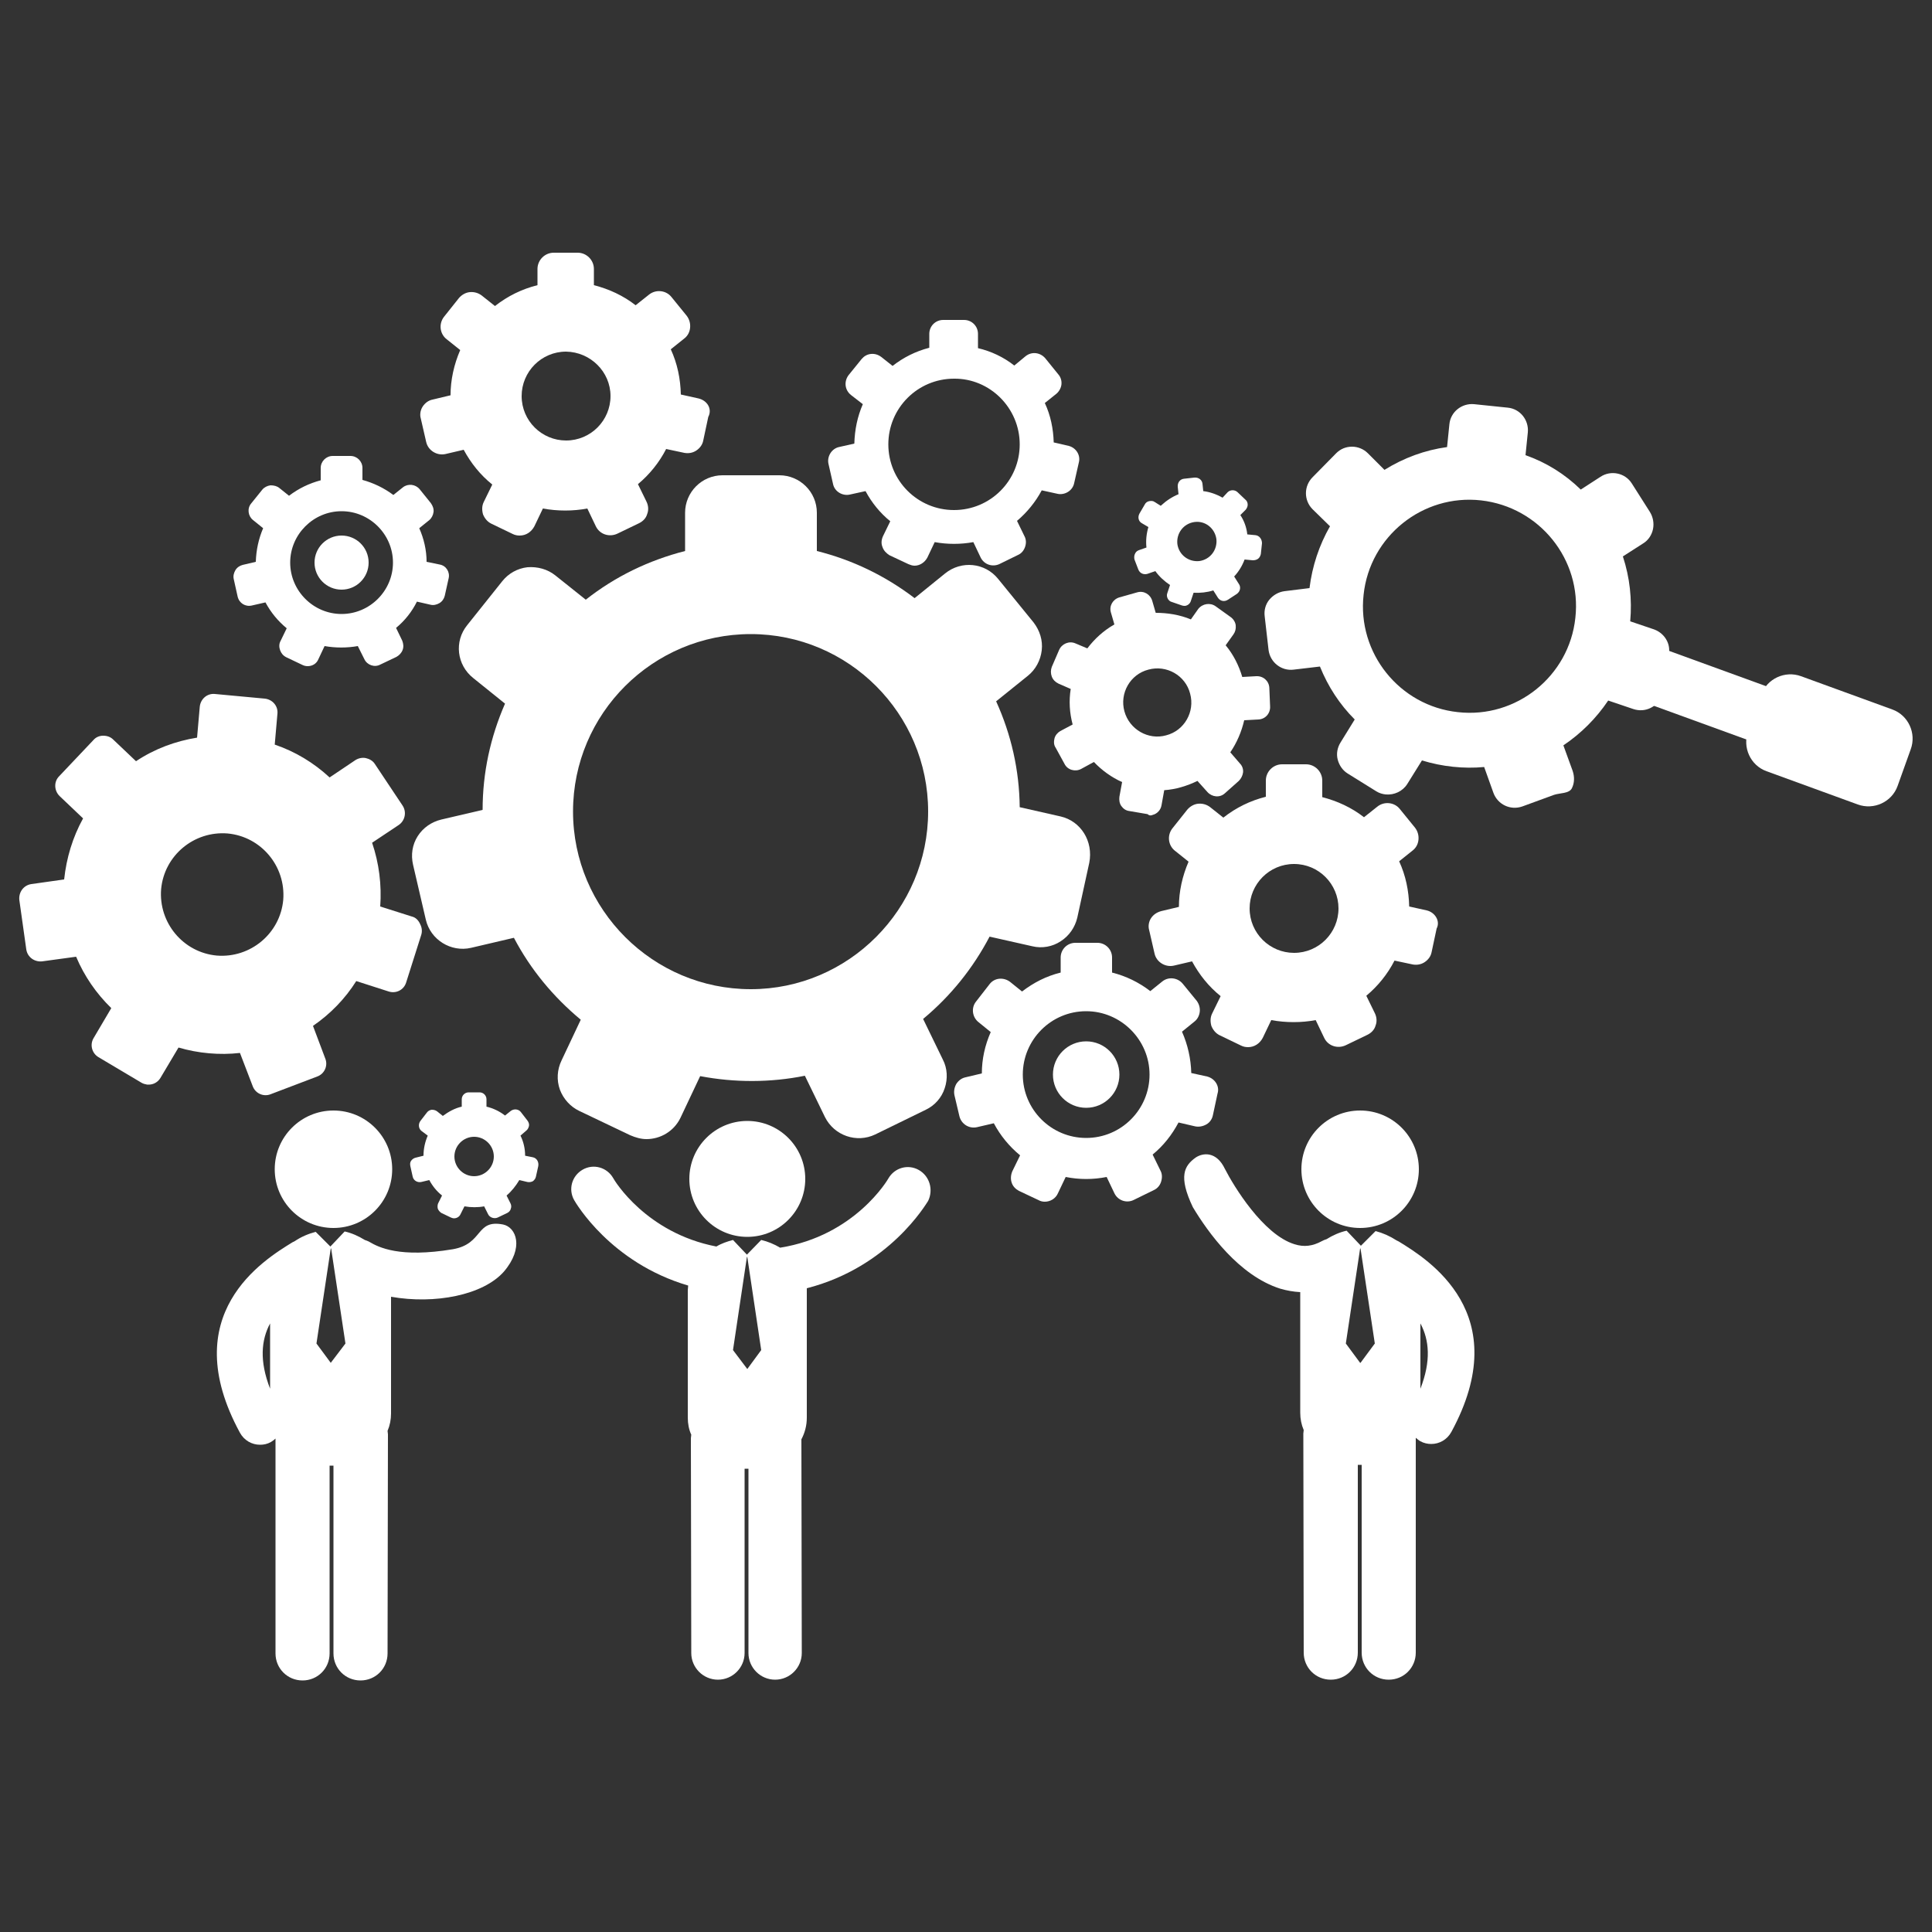 <?xml version="1.0" encoding="utf-8"?>
<!-- Generator: Adobe Illustrator 19.2.1, SVG Export Plug-In . SVG Version: 6.00 Build 0)  -->
<svg version="1.1" id="katman_1" xmlns="http://www.w3.org/2000/svg" xmlns:xlink="http://www.w3.org/1999/xlink" x="0px" y="0px"
	 viewBox="0 0 500 500" style="enable-background:new 0 0 500 500;" xml:space="preserve">
<rect x="0" y="0" width="500" height="500" fill="#333333" stroke="none"/>
<style type="text/css">
	.st0{fill:#FFFFFF;}
</style>
<g>
	<g>
		<path class="st0" d="M106.6,237.2l-8.2-2.6c0.4-5.6-0.3-11.2-2.1-16.5l6.9-4.6c1.6-1.1,2.1-3.3,1-5L97,197.7
			c-0.5-0.8-1.4-1.3-2.3-1.5c-0.9-0.2-1.9,0-2.7,0.5l-6.7,4.5l0,0c-4.1-3.8-8.9-6.7-14.2-8.5l0.7-8c0.2-2-1.3-3.7-3.3-3.9l-12.9-1.2
			c-2-0.2-3.7,1.3-3.9,3.3l-0.7,8c-5.6,0.9-11,2.9-15.8,6.1l-5.9-5.6c-0.7-0.7-1.6-1-2.6-1c-1,0-1.9,0.4-2.5,1.1l-8.9,9.4
			c-1.4,1.4-1.3,3.7,0.1,5.1l6.1,5.8l0,0c-2.7,4.9-4.3,10.2-4.9,15.8l-8.5,1.2c-2,0.3-3.3,2.1-3.1,4.1l1.8,12.8
			c0.3,2,2.1,3.3,4.1,3.1l8.8-1.2l0,0c2.1,5,5.2,9.5,9.1,13.3l-4.6,7.8c-1,1.7-0.4,3.9,1.3,4.9l11.1,6.6c0.5,0.3,1,0.4,1.5,0.5
			c0.4,0,0.8,0,1.2-0.1c0.9-0.2,1.7-0.8,2.2-1.6l4.7-7.9c5.1,1.5,10.6,2,15.9,1.4l3.3,8.6c0.7,1.9,2.8,2.8,4.6,2.1l12.1-4.6
			c1.9-0.7,2.8-2.8,2.1-4.6l-3.2-8.5c4.5-3.1,8.3-7,11.2-11.6l8.4,2.7c1.9,0.6,3.9-0.4,4.5-2.3l3.9-12.3c0.3-0.9,0.2-1.9-0.2-2.7
			C108.3,238.1,107.5,237.4,106.6,237.2z M73.3,232.9c-0.8,8.7-8.5,15.1-17.2,14.4c-8.7-0.8-15.1-8.5-14.4-17.2
			c0.8-8.7,8.5-15.1,17.2-14.4C67.6,216.5,74,224.2,73.3,232.9z"/>
		<path class="st0" d="M298.3,210.9c1.2-0.3,2.1-1.3,2.3-2.5l0.7-3.9c3-0.2,5.9-1.1,8.6-2.4l2.6,2.9c1.2,1.3,3.2,1.5,4.5,0.3
			l3.6-3.2c0.6-0.6,1-1.4,1.1-2.2c0.1-0.8-0.2-1.7-0.8-2.3l-2.5-2.9c1.7-2.5,2.9-5.3,3.6-8.3l3.7-0.2c1.8-0.1,3.1-1.6,3-3.4
			l-0.2-4.8c-0.1-1.8-1.6-3.1-3.4-3l-3.6,0.2c-0.9-3-2.3-5.8-4.3-8.2l2-2.8c0.5-0.7,0.7-1.5,0.6-2.4c-0.1-0.8-0.6-1.6-1.3-2.1
			l-3.9-2.8c-1.4-1-3.4-0.7-4.5,0.7l-1.9,2.7c-2.9-1.2-6-1.7-9.1-1.7l-0.9-3.1c-0.5-1.7-2.2-2.7-3.9-2.2l-4.6,1.3
			c-1.7,0.5-2.7,2.2-2.2,3.9l0.9,3.1c-2.8,1.6-5.1,3.7-7,6.2l-3.1-1.3c-1.6-0.7-3.5,0.1-4.2,1.7l-1.9,4.4c-0.3,0.8-0.3,1.7,0,2.5
			c0.3,0.8,0.9,1.4,1.7,1.8l3.2,1.4c-0.5,3.1-0.3,6.2,0.5,9.2l-3.2,1.7c-0.7,0.4-1.3,1.1-1.5,1.9c-0.2,0.8-0.2,1.7,0.3,2.4l2.3,4.2
			c0.8,1.6,2.8,2.1,4.3,1.3l3.3-1.8c2.1,2.2,4.6,4,7.3,5.2l-0.7,3.8c-0.1,0.8,0,1.7,0.5,2.4c0.5,0.7,1.2,1.2,2.1,1.3l4.7,0.8
			C297.4,211.1,297.9,211.1,298.3,210.9z M291,184.1c-1.3-4.7,1.5-9.6,6.2-10.8c4.7-1.3,9.6,1.5,10.8,6.2c1.3,4.7-1.5,9.6-6.2,10.8
			C297.2,191.6,292.3,188.8,291,184.1z"/>
		<path class="st0" d="M369.2,235.6l-4.5-1c-0.1-4.1-0.9-8-2.6-11.7l3.5-2.8c0.9-0.7,1.4-1.7,1.5-2.8c0.1-1.1-0.2-2.2-0.9-3.1
			l-3.9-4.8c-1.4-1.8-4.1-2.1-5.9-0.6l-3.4,2.7c-3.2-2.5-6.9-4.2-10.8-5.2V202c0-2.3-1.9-4.2-4.2-4.2h-6.2c-2.3,0-4.2,1.9-4.2,4.2
			v4.2c-4,1-7.7,2.8-11,5.4h0l-3.4-2.7c-0.9-0.7-2-1-3.1-0.9c-1.1,0.1-2.1,0.7-2.8,1.5l-3.9,4.9c-1.4,1.8-1.1,4.4,0.7,5.8l3.5,2.8
			c-1.6,3.7-2.5,7.7-2.5,11.7l-4.6,1.1c-1.1,0.3-2,0.9-2.6,1.8c-0.6,0.9-0.8,2.1-0.5,3.1l1.4,6.1c0.5,2.2,2.8,3.6,5,3.1l4.7-1.1
			c1.9,3.5,4.3,6.5,7.4,9l0,0l-2.2,4.5c-0.5,1-0.5,2.1-0.2,3.2c0.4,1,1.1,1.9,2.1,2.4l5.6,2.7c0.6,0.3,1.2,0.4,1.8,0.4
			c1.6,0,3-0.9,3.8-2.4l2.2-4.6c3.8,0.7,7.8,0.7,11.5,0l2.2,4.6c1,2.1,3.5,2.9,5.6,1.9l5.6-2.7c1-0.5,1.8-1.3,2.1-2.4
			c0.4-1,0.3-2.2-0.2-3.2l-2.2-4.5c3-2.5,5.5-5.6,7.3-9.1l4.7,1c1.1,0.2,2.2,0,3.1-0.6c0.9-0.6,1.6-1.5,1.8-2.6l1.3-6.1
			C372.8,238.4,371.4,236.1,369.2,235.6z M346.4,235.1c0,6.3-5.1,11.5-11.5,11.5c-6.3,0-11.5-5.1-11.5-11.5
			c0-6.3,5.1-11.5,11.5-11.5C341.3,223.6,346.4,228.8,346.4,235.1z"/>
		<path class="st0" d="M324.9,138.5l-2.1-0.2c-0.2-1.8-0.8-3.5-1.8-5l1.4-1.4c0.3-0.4,0.5-0.8,0.5-1.3c0-0.5-0.2-1-0.6-1.3l-2-1.9
			c-0.7-0.7-1.9-0.7-2.6,0l-1.3,1.4c-1.6-0.9-3.3-1.5-5-1.7l-0.2-1.9c-0.1-1-1-1.7-2.1-1.6l-2.7,0.3c-1,0.1-1.7,1-1.6,2.1l0.2,1.9
			c-1.7,0.7-3.2,1.7-4.6,3h0l-1.6-1c-0.4-0.3-0.9-0.3-1.4-0.2c-0.5,0.1-0.9,0.4-1.1,0.8l-1.4,2.4c-0.5,0.9-0.3,2,0.6,2.5l1.7,1
			c-0.5,1.7-0.7,3.5-0.5,5.3l-2,0.7c-0.5,0.2-0.8,0.5-1,1c-0.2,0.4-0.2,1-0.1,1.4l1,2.6c0.4,1,1.4,1.4,2.4,1.1l2-0.7
			c1,1.4,2.3,2.6,3.8,3.6l0,0l-0.7,2.1c-0.2,0.5-0.1,1,0.1,1.4c0.2,0.4,0.6,0.8,1.1,0.9l2.6,0.9c0.3,0.1,0.5,0.1,0.8,0.1
			c0.7-0.1,1.3-0.6,1.5-1.3l0.7-2.1c1.7,0.1,3.5-0.1,5.1-0.6l1.2,1.9c0.6,0.9,1.7,1.1,2.6,0.5l2.3-1.5c0.4-0.3,0.7-0.7,0.8-1.2
			c0.1-0.5,0-1-0.3-1.4l-1.2-1.9c1.2-1.3,2.1-2.8,2.7-4.4l2.1,0.2c0.5,0,1-0.1,1.4-0.4c0.4-0.3,0.6-0.8,0.7-1.2l0.3-2.8
			C326.6,139.5,325.9,138.6,324.9,138.5z M314.8,139.5c0.3,2.8-1.6,5.3-4.4,5.7c-2.8,0.3-5.3-1.6-5.7-4.4c-0.3-2.8,1.6-5.3,4.4-5.7
			C311.9,134.7,314.4,136.7,314.8,139.5z"/>
		<path class="st0" d="M137.9,299.5l-2-0.4c0-1.8-0.4-3.6-1.2-5.2l1.5-1.3c0.4-0.3,0.6-0.8,0.7-1.2c0.1-0.5-0.1-1-0.4-1.4l-1.7-2.2
			c-0.6-0.8-1.8-0.9-2.6-0.3l-1.5,1.2c-1.4-1.1-3.1-1.9-4.8-2.3v-1.9c0-1-0.8-1.8-1.8-1.8h-2.8c-1,0-1.8,0.8-1.8,1.8v1.9
			c-1.8,0.4-3.4,1.3-4.9,2.4h0l-1.5-1.2c-0.4-0.3-0.9-0.4-1.4-0.4c-0.5,0.1-0.9,0.3-1.2,0.7l-1.7,2.2c-0.6,0.8-0.5,2,0.3,2.6
			l1.6,1.2c-0.7,1.6-1.1,3.4-1.1,5.2l-2,0.5c-0.5,0.1-0.9,0.4-1.2,0.8c-0.3,0.4-0.3,0.9-0.2,1.4l0.6,2.7c0.2,1,1.2,1.6,2.2,1.4
			l2.1-0.5c0.8,1.5,1.9,2.9,3.3,4l0,0l-1,2c-0.2,0.4-0.2,1-0.1,1.4c0.2,0.5,0.5,0.8,0.9,1.1l2.5,1.2c0.3,0.1,0.5,0.2,0.8,0.2
			c0.7,0,1.4-0.4,1.7-1.1l1-2c1.7,0.3,3.5,0.3,5.1,0l1,2c0.4,0.9,1.6,1.3,2.5,0.9l2.5-1.2c0.4-0.2,0.8-0.6,0.9-1.1
			c0.2-0.5,0.1-1-0.1-1.4l-1-2c1.3-1.1,2.4-2.5,3.3-4l2.1,0.5c0.5,0.1,1,0,1.4-0.2c0.4-0.3,0.7-0.7,0.8-1.2l0.6-2.7
			C139.5,300.7,138.9,299.7,137.9,299.5z M127.8,299.3c0,2.8-2.3,5.1-5.1,5.1c-2.8,0-5.1-2.3-5.1-5.1c0-2.8,2.3-5.1,5.1-5.1
			C125.5,294.2,127.8,296.5,127.8,299.3z"/>
		<path class="st0" d="M180.7,103.1l-4.5-1c-0.1-4.1-0.9-8-2.6-11.7l3.5-2.8c0.9-0.7,1.4-1.7,1.5-2.8c0.1-1.1-0.2-2.2-0.9-3.1
			l-3.9-4.8c-1.4-1.8-4.1-2.1-5.9-0.6l-3.4,2.7c-3.2-2.5-6.9-4.2-10.8-5.2v-4.2c0-2.3-1.9-4.2-4.2-4.2h-6.2c-2.3,0-4.2,1.9-4.2,4.2
			v4.2c-4,1-7.7,2.8-11,5.4h0l-3.4-2.7c-0.9-0.7-2-1-3.1-0.9c-1.1,0.1-2.1,0.7-2.8,1.5l-3.9,4.9c-1.4,1.8-1.1,4.4,0.7,5.8l3.5,2.8
			c-1.6,3.7-2.5,7.7-2.5,11.7l-4.6,1.1c-1.1,0.2-2,0.9-2.6,1.8c-0.6,0.9-0.8,2.1-0.5,3.1l1.4,6.1c0.5,2.2,2.8,3.6,5,3.1l4.7-1.1
			c1.9,3.5,4.3,6.5,7.4,9l0,0l-2.2,4.5c-0.5,1-0.5,2.1-0.2,3.2c0.4,1,1.1,1.9,2.1,2.4l5.6,2.7c0.6,0.3,1.2,0.4,1.8,0.4
			c1.6,0,3-0.9,3.8-2.4l2.2-4.6c3.8,0.7,7.8,0.7,11.5,0l2.2,4.6c1,2.1,3.5,2.9,5.6,1.9l5.6-2.7c1-0.5,1.8-1.3,2.1-2.4
			c0.4-1,0.3-2.2-0.2-3.2l-2.2-4.5c3-2.5,5.5-5.6,7.3-9.1l4.7,1c1.1,0.2,2.2,0,3.1-0.6c0.9-0.6,1.6-1.5,1.8-2.6l1.3-6.1
			C184.4,105.8,183,103.6,180.7,103.1z M158,102.5c0,6.3-5.1,11.5-11.5,11.5c-6.3,0-11.5-5.1-11.5-11.5c0-6.3,5.1-11.5,11.5-11.5
			C152.8,91.1,158,96.2,158,102.5z"/>
		<path class="st0" d="M274.5,211.3l-10.6-2.4c-0.1-9.6-2.2-18.8-6.1-27.4l8.2-6.6c2-1.6,3.3-4,3.6-6.6c0.3-2.6-0.5-5.1-2.1-7.2
			l-9.2-11.3c-3.4-4.2-9.5-4.8-13.7-1.4l-7.9,6.4c-7.6-5.8-16.1-9.9-25.3-12.2v-9.9c0-5.4-4.4-9.7-9.7-9.7H187
			c-5.4,0-9.7,4.4-9.7,9.7v9.9c-9.4,2.4-18.1,6.6-25.7,12.6h0l-7.9-6.3c-2-1.6-4.6-2.3-7.2-2.1c-2.6,0.3-4.9,1.6-6.5,3.6l-9.1,11.4
			c-3.4,4.2-2.7,10.3,1.6,13.7l8.2,6.6c-3.8,8.7-5.8,17.9-5.8,27.5l-10.7,2.5c-2.5,0.6-4.7,2.1-6.1,4.3c-1.4,2.2-1.8,4.8-1.2,7.4
			l3.3,14.2c1.2,5.2,6.5,8.5,11.7,7.3l11.1-2.6c4.3,8.2,10.2,15.3,17.3,21.2l0,0l-5,10.6c-1.1,2.3-1.3,5-0.4,7.5
			c0.9,2.4,2.7,4.4,5,5.5l13.2,6.3c1.4,0.6,2.8,1,4.2,1c3.6,0,7.1-2,8.8-5.5l5.1-10.8c8.9,1.7,18.2,1.7,27.1-0.1l5.2,10.7
			c2.4,4.8,8.2,6.8,13,4.5l13.1-6.4c2.3-1.1,4.1-3.1,4.9-5.6c0.8-2.4,0.7-5.1-0.5-7.4l-5.1-10.5c7.1-5.9,12.9-13.1,17.2-21.3
			l11.1,2.5c2.5,0.6,5.2,0.1,7.3-1.3c2.2-1.4,3.7-3.6,4.3-6.1l3.1-14.2C283,217.7,279.7,212.5,274.5,211.3z M240.2,210
			c0,25.3-20.6,46-45.9,46c-25.3,0-46-20.6-46-46c0-25.3,20.6-45.9,46-45.9C219.6,164.1,240.2,184.7,240.2,210z"/>
		<path class="st0" d="M428.1,162.9l-6.2-2.1c0.5-5.7-0.1-11.3-1.9-16.8l5.3-3.4c1.3-0.8,2.2-2.2,2.5-3.7c0.3-1.5,0-3.1-0.8-4.4
			l-4.7-7.4c-1.7-2.7-5.4-3.5-8.1-1.7l-5.1,3.3c-4.1-4-8.9-7-14.3-8.9l0.6-5.9c0.3-3.2-2-6.1-5.2-6.4l-8.7-0.9
			c-3.2-0.3-6.1,2-6.4,5.2l-0.6,5.9c-5.8,0.8-11.2,2.8-16.2,5.9l0,0l-4.3-4.3c-1.1-1.1-2.6-1.7-4.1-1.7c-1.6,0-3,0.6-4.1,1.7
			l-6.1,6.2c-2.3,2.3-2.3,6,0,8.3l4.5,4.4c-2.8,4.9-4.6,10.3-5.3,16l-6.5,0.8c-1.5,0.2-2.9,1-3.9,2.2c-1,1.2-1.4,2.8-1.2,4.3l1,8.7
			c0.4,3.2,3.3,5.5,6.5,5.1l6.8-0.8c2.1,5.2,5.1,9.8,9,13.7l0,0l-3.7,6c-0.8,1.3-1.1,2.9-0.7,4.4c0.4,1.5,1.3,2.8,2.6,3.6l7.4,4.6
			c0.8,0.5,1.6,0.7,2.4,0.8c2.2,0.2,4.4-0.8,5.6-2.7l3.8-6.1c5.2,1.6,10.8,2.2,16.1,1.7l2.4,6.7c1.1,3,4.4,4.6,7.5,3.5l8.2-3
			c1.5-0.5,3.9-0.3,4.6-1.7c0.7-1.4,0.7-3,0.2-4.5l-2.4-6.6c4.6-3.1,8.5-7,11.6-11.6l6.5,2.2c1.5,0.5,3.1,0.4,4.5-0.3
			c1.4-0.7,2.5-1.9,2.9-3.4l1.5-9.6C432.8,167.3,431.1,164,428.1,162.9z M407.7,159.9c-1.6,15.1-15.3,26.1-30.4,24.4
			c-15.1-1.6-26.1-15.3-24.4-30.4c1.6-15.1,15.3-26.1,30.4-24.4C398.4,131.2,409.4,144.8,407.7,159.9z"/>
		<path class="st0" d="M276.6,115.4l-3.9-0.9c-0.1-3.5-0.8-7-2.3-10.2l3-2.4c0.7-0.6,1.2-1.5,1.3-2.4c0.1-1-0.2-1.9-0.8-2.6
			l-3.4-4.2c-1.3-1.5-3.5-1.8-5.1-0.5l-2.9,2.4c-2.8-2.2-6-3.7-9.4-4.5v-3.7c0-2-1.6-3.6-3.6-3.6h-5.4c-2,0-3.6,1.6-3.6,3.6V90
			c-3.5,0.9-6.7,2.5-9.5,4.7h0l-2.9-2.3c-0.8-0.6-1.7-0.9-2.7-0.8c-1,0.1-1.8,0.6-2.4,1.3l-3.4,4.2c-1.2,1.6-1,3.8,0.6,5.1l3.1,2.4
			c-1.4,3.2-2.1,6.6-2.2,10.2l-4,0.9c-0.9,0.2-1.7,0.8-2.2,1.6c-0.5,0.8-0.7,1.8-0.5,2.7l1.2,5.3c0.4,1.9,2.4,3.1,4.3,2.7l4.1-0.9
			c1.6,3,3.8,5.7,6.4,7.8l0,0l-1.9,3.9c-0.4,0.9-0.5,1.9-0.1,2.8c0.3,0.9,1,1.6,1.8,2.1l4.9,2.3c0.5,0.2,1,0.4,1.6,0.4
			c1.3,0,2.6-0.8,3.3-2.1l1.9-4c3.3,0.6,6.7,0.6,10,0l1.9,4c0.9,1.8,3,2.5,4.8,1.7l4.9-2.4c0.9-0.4,1.5-1.2,1.8-2.1
			c0.3-0.9,0.3-1.9-0.2-2.8l-1.9-3.9c2.6-2.2,4.8-4.9,6.4-7.9l4.1,0.9c0.9,0.2,1.9,0,2.7-0.5c0.8-0.5,1.4-1.3,1.6-2.3l1.2-5.3
			C279.7,117.8,278.5,115.9,276.6,115.4z M263.9,115c0,9.4-7.6,17-17,17c-9.4,0-17-7.6-17-17c0-9.4,7.6-17,17-17
			C256.2,97.9,263.9,105.6,263.9,115z"/>
		<g>
			<g>
				<path class="st0" d="M237.8,302.8c-2.8-1.6-6.3-0.6-7.9,2.2c-0.1,0.2-8.6,14.8-28,17.9c-1.5-0.9-3.2-1.6-4.9-2l-3.7,3.8
					l-3.6-3.8c0,0,0,0,0,0c-1.5,0.4-3,0.9-4.3,1.7c-18.2-3.5-26.4-17.1-26.7-17.7c-1.6-2.8-5.1-3.8-7.9-2.2
					c-2.8,1.6-3.8,5.1-2.2,7.9c0.4,0.7,9.4,16.2,29.5,22.1c0,0.4-0.1,0.8-0.1,1.2v33c0,1.6,0.3,3.1,0.9,4.4c0,0.3-0.1,0.6-0.1,0.9
					l0.1,55.6c0,3.8,3.1,6.9,6.9,6.9c0,0,0,0,0,0c3.8,0,6.9-3.1,6.9-6.9l0-47.7c0.3,0,0.5,0,0.8,0c0.1,0,0.1,0,0.2,0l0,47.7
					c0,3.8,3.1,6.9,6.9,6.9c0,0,0,0,0,0c3.8,0,6.9-3.1,6.9-6.9l-0.1-55.3c0.9-1.7,1.4-3.6,1.4-5.6v-33c0-0.2,0-0.3,0-0.5
					c21.4-5.5,30.9-21.9,31.4-22.6C241.6,307.9,240.6,304.4,237.8,302.8z M193.4,354.3L193.4,354.3l-3.7-4.9l3.6-24.1h0.1l3.6,24.1
					L193.4,354.3z"/>
				<circle class="st0" cx="193.4" cy="305.1" r="15"/>
			</g>
		</g>
		<g>
			<path class="st0" d="M308.7,312.4c3.9,6.5,11.9,17.7,22.6,21.1c1.7,0.5,3.4,0.8,5.2,0.9v31.2c0,1.6,0.3,3.1,0.9,4.5
				c0,0.3-0.1,0.6-0.1,0.9l0.1,56.7c0,3.9,3.1,7,7,7c0,0,0,0,0,0c3.9,0,7-3.1,7-7l0-48.6c0.3,0,0.5,0,0.8,0c0.1,0,0.1,0,0.2,0
				l0,48.6c0,3.9,3.1,7,7,7c0,0,0,0,0,0c3.9,0,7-3.1,7-7l0-55.6c0.4,0.3,0.8,0.7,1.2,0.9c0.9,0.5,1.9,0.7,2.8,0.7
				c2.1,0,4.1-1.1,5.2-3.1c16.7-30.7-6.1-44.7-13.6-49.3c-0.2-0.1-0.4-0.2-0.6-0.3c-1.7-1.1-3.5-1.9-5.4-2.4l-3.8,3.8l-3.7-3.9
				c0,0,0,0,0,0c-1.8,0.4-3.6,1.2-5.2,2.2c-0.4,0.1-0.8,0.3-1.2,0.5c-2.4,1.3-4.6,1.6-7.1,0.8c-8.1-2.5-15.7-15-18-19.5
				c-2.2-4.6-5.7-4.2-7.6-2.9C306.5,301.7,304.9,304.4,308.7,312.4z M367.6,342.5c2.3,4.3,2.8,9.7,0,16.9V342.5z M348.3,347.7
				l3.7-24.6h0.1l3.7,24.6l-3.7,5H352L348.3,347.7z"/>
			<circle class="st0" cx="352" cy="302.6" r="15.2"/>
		</g>
		<g>
			<path class="st0" d="M130.2,316.9c-7.2-1.4-5,5-13,6.4c-13.8,2.3-19.2-0.5-21.6-1.9c-0.4-0.2-0.8-0.4-1.2-0.5
				c-1.6-1-3.4-1.8-5.2-2.2c0,0,0,0,0,0l-3.7,3.9l-3.8-3.8c-1.9,0.5-3.8,1.3-5.4,2.4c-0.2,0.1-0.4,0.2-0.6,0.3
				c-7.5,4.6-30.3,18.6-13.6,49.3c1.1,2,3.1,3.1,5.2,3.1c1,0,1.9-0.2,2.8-0.7c0.5-0.3,0.9-0.6,1.2-0.9l0,55.6c0,3.9,3.1,7,7,7
				c0,0,0,0,0,0c3.9,0,7-3.1,7-7l0-48.6c0.1,0,0.1,0,0.2,0c0.3,0,0.5,0,0.8,0l0,48.6c0,3.9,3.1,7,7,7c0,0,0,0,0,0c3.9,0,7-3.1,7-7
				l0.1-56.7c0-0.3-0.1-0.6-0.1-0.9c0.6-1.4,0.9-2.9,0.9-4.5v-30.2c11.3,2,23.8-0.4,29.2-6.5C135.7,322.9,133.6,317.6,130.2,316.9z
				 M69.9,359.4c-2.8-7.2-2.3-12.6,0-16.9V359.4z M85.6,352.7L85.6,352.7l-3.7-5l3.7-24.6h0.1l3.7,24.6L85.6,352.7z"/>
			<circle class="st0" cx="86.3" cy="302.6" r="15.2"/>
		</g>
		<g>
			<g>
				<path class="st0" d="M312.4,278.6l-4.1-0.9c-0.1-3.7-0.9-7.3-2.4-10.7l3.2-2.6c0.8-0.6,1.3-1.6,1.4-2.6c0.1-1-0.2-2-0.8-2.8
					l-3.6-4.4c-1.3-1.6-3.7-1.9-5.3-0.6l-3.1,2.5c-3-2.3-6.3-3.9-9.9-4.8v-3.9c0-2.1-1.7-3.8-3.8-3.8h-5.7c-2.1,0-3.8,1.7-3.8,3.8
					v3.9c-3.7,0.9-7,2.6-10,4.9h0l-3.1-2.5c-0.8-0.6-1.8-0.9-2.8-0.8c-1,0.1-1.9,0.6-2.5,1.4l-3.5,4.5c-1.3,1.6-1,4,0.6,5.3l3.2,2.6
					c-1.5,3.4-2.3,7-2.3,10.7l-4.2,1c-1,0.2-1.8,0.8-2.4,1.7c-0.5,0.9-0.7,1.9-0.5,2.9l1.3,5.5c0.5,2,2.5,3.3,4.6,2.8l4.3-1
					c1.7,3.2,4,6,6.8,8.3l0,0l-2,4.1c-0.4,0.9-0.5,2-0.2,2.9c0.3,1,1,1.7,1.9,2.2l5.1,2.4c0.5,0.3,1.1,0.4,1.6,0.4
					c1.4,0,2.8-0.8,3.4-2.2l2-4.2c3.5,0.7,7.1,0.7,10.6,0l2,4.2c0.9,1.9,3.2,2.7,5.1,1.7l5.1-2.5c0.9-0.4,1.6-1.2,1.9-2.2
					c0.3-1,0.3-2-0.2-2.9l-2-4.1c2.8-2.3,5-5.1,6.7-8.3l4.3,1c1,0.2,2,0,2.9-0.5c0.9-0.5,1.5-1.4,1.7-2.4l1.2-5.6
					C315.7,281.1,314.4,279.1,312.4,278.6z M297.5,278.1c0,9-7.3,16.4-16.4,16.4c-9,0-16.4-7.3-16.4-16.4c0-9,7.3-16.4,16.4-16.4
					C290.1,261.7,297.5,269.1,297.5,278.1z"/>
				<ellipse class="st0" cx="281.1" cy="278.1" rx="8.6" ry="8.6"/>
			</g>
		</g>
		<g>
			<g>
				<path class="st0" d="M113.8,146.1l-3.4-0.7c0-3-0.7-6-1.9-8.7l2.6-2.1c0.6-0.5,1-1.3,1.1-2.1c0.1-0.8-0.2-1.6-0.7-2.3l-2.9-3.6
					c-1.1-1.3-3-1.5-4.3-0.5l-2.5,2c-2.4-1.8-5.1-3.1-8-3.9v-3.1c0-1.7-1.4-3.1-3.1-3.1h-4.6c-1.7,0-3.1,1.4-3.1,3.1v3.2
					c-3,0.8-5.7,2.1-8.2,4h0l-2.5-2c-0.6-0.5-1.4-0.7-2.3-0.7c-0.8,0.1-1.6,0.5-2.1,1.1l-2.9,3.6c-1.1,1.3-0.8,3.3,0.5,4.3l2.6,2.1
					c-1.2,2.8-1.8,5.7-1.9,8.7l-3.4,0.8c-0.8,0.2-1.5,0.7-1.9,1.4c-0.4,0.7-0.6,1.5-0.4,2.3l1,4.5c0.4,1.7,2,2.7,3.7,2.3l3.5-0.8
					c1.4,2.6,3.2,4.8,5.5,6.7l0,0l-1.6,3.3c-0.4,0.7-0.4,1.6-0.1,2.4c0.3,0.8,0.8,1.4,1.6,1.8l4.2,2c0.4,0.2,0.9,0.3,1.3,0.3
					c1.2,0,2.3-0.6,2.8-1.8l1.6-3.4c2.8,0.5,5.8,0.5,8.6,0l1.7,3.4c0.7,1.5,2.6,2.2,4.1,1.4l4.2-2c0.7-0.4,1.3-1,1.6-1.8
					c0.3-0.8,0.2-1.6-0.1-2.4l-1.6-3.3c2.3-1.9,4.1-4.2,5.4-6.8l3.5,0.8c0.8,0.2,1.6,0,2.3-0.4c0.7-0.4,1.2-1.1,1.4-1.9l1-4.5
					C116.5,148.1,115.5,146.4,113.8,146.1z M101.7,145.6c0,7.3-6,13.3-13.3,13.3c-7.3,0-13.3-6-13.3-13.3c0-7.3,6-13.3,13.3-13.3
					C95.7,132.3,101.7,138.3,101.7,145.6z"/>
				<ellipse class="st0" cx="88.4" cy="145.6" rx="7" ry="7"/>
			</g>
		</g>
	</g>
	
		<rect x="440.6" y="153.3" transform="matrix(0.342 -0.94 0.94 0.342 123.768 540.956)" class="st0" width="14.7" height="57.7"/>
	<path class="st0" d="M494.5,193.9l-3.4,9.5c-1.5,4.2-6.2,6.3-10.3,4.8l-23.6-8.6c-4.2-1.5-6.3-6.2-4.8-10.3l3.4-9.5
		c1.5-4.2,6.2-6.3,10.3-4.8l23.6,8.6C493.9,185.1,496,189.8,494.5,193.9z"/>
</g>
</svg>
